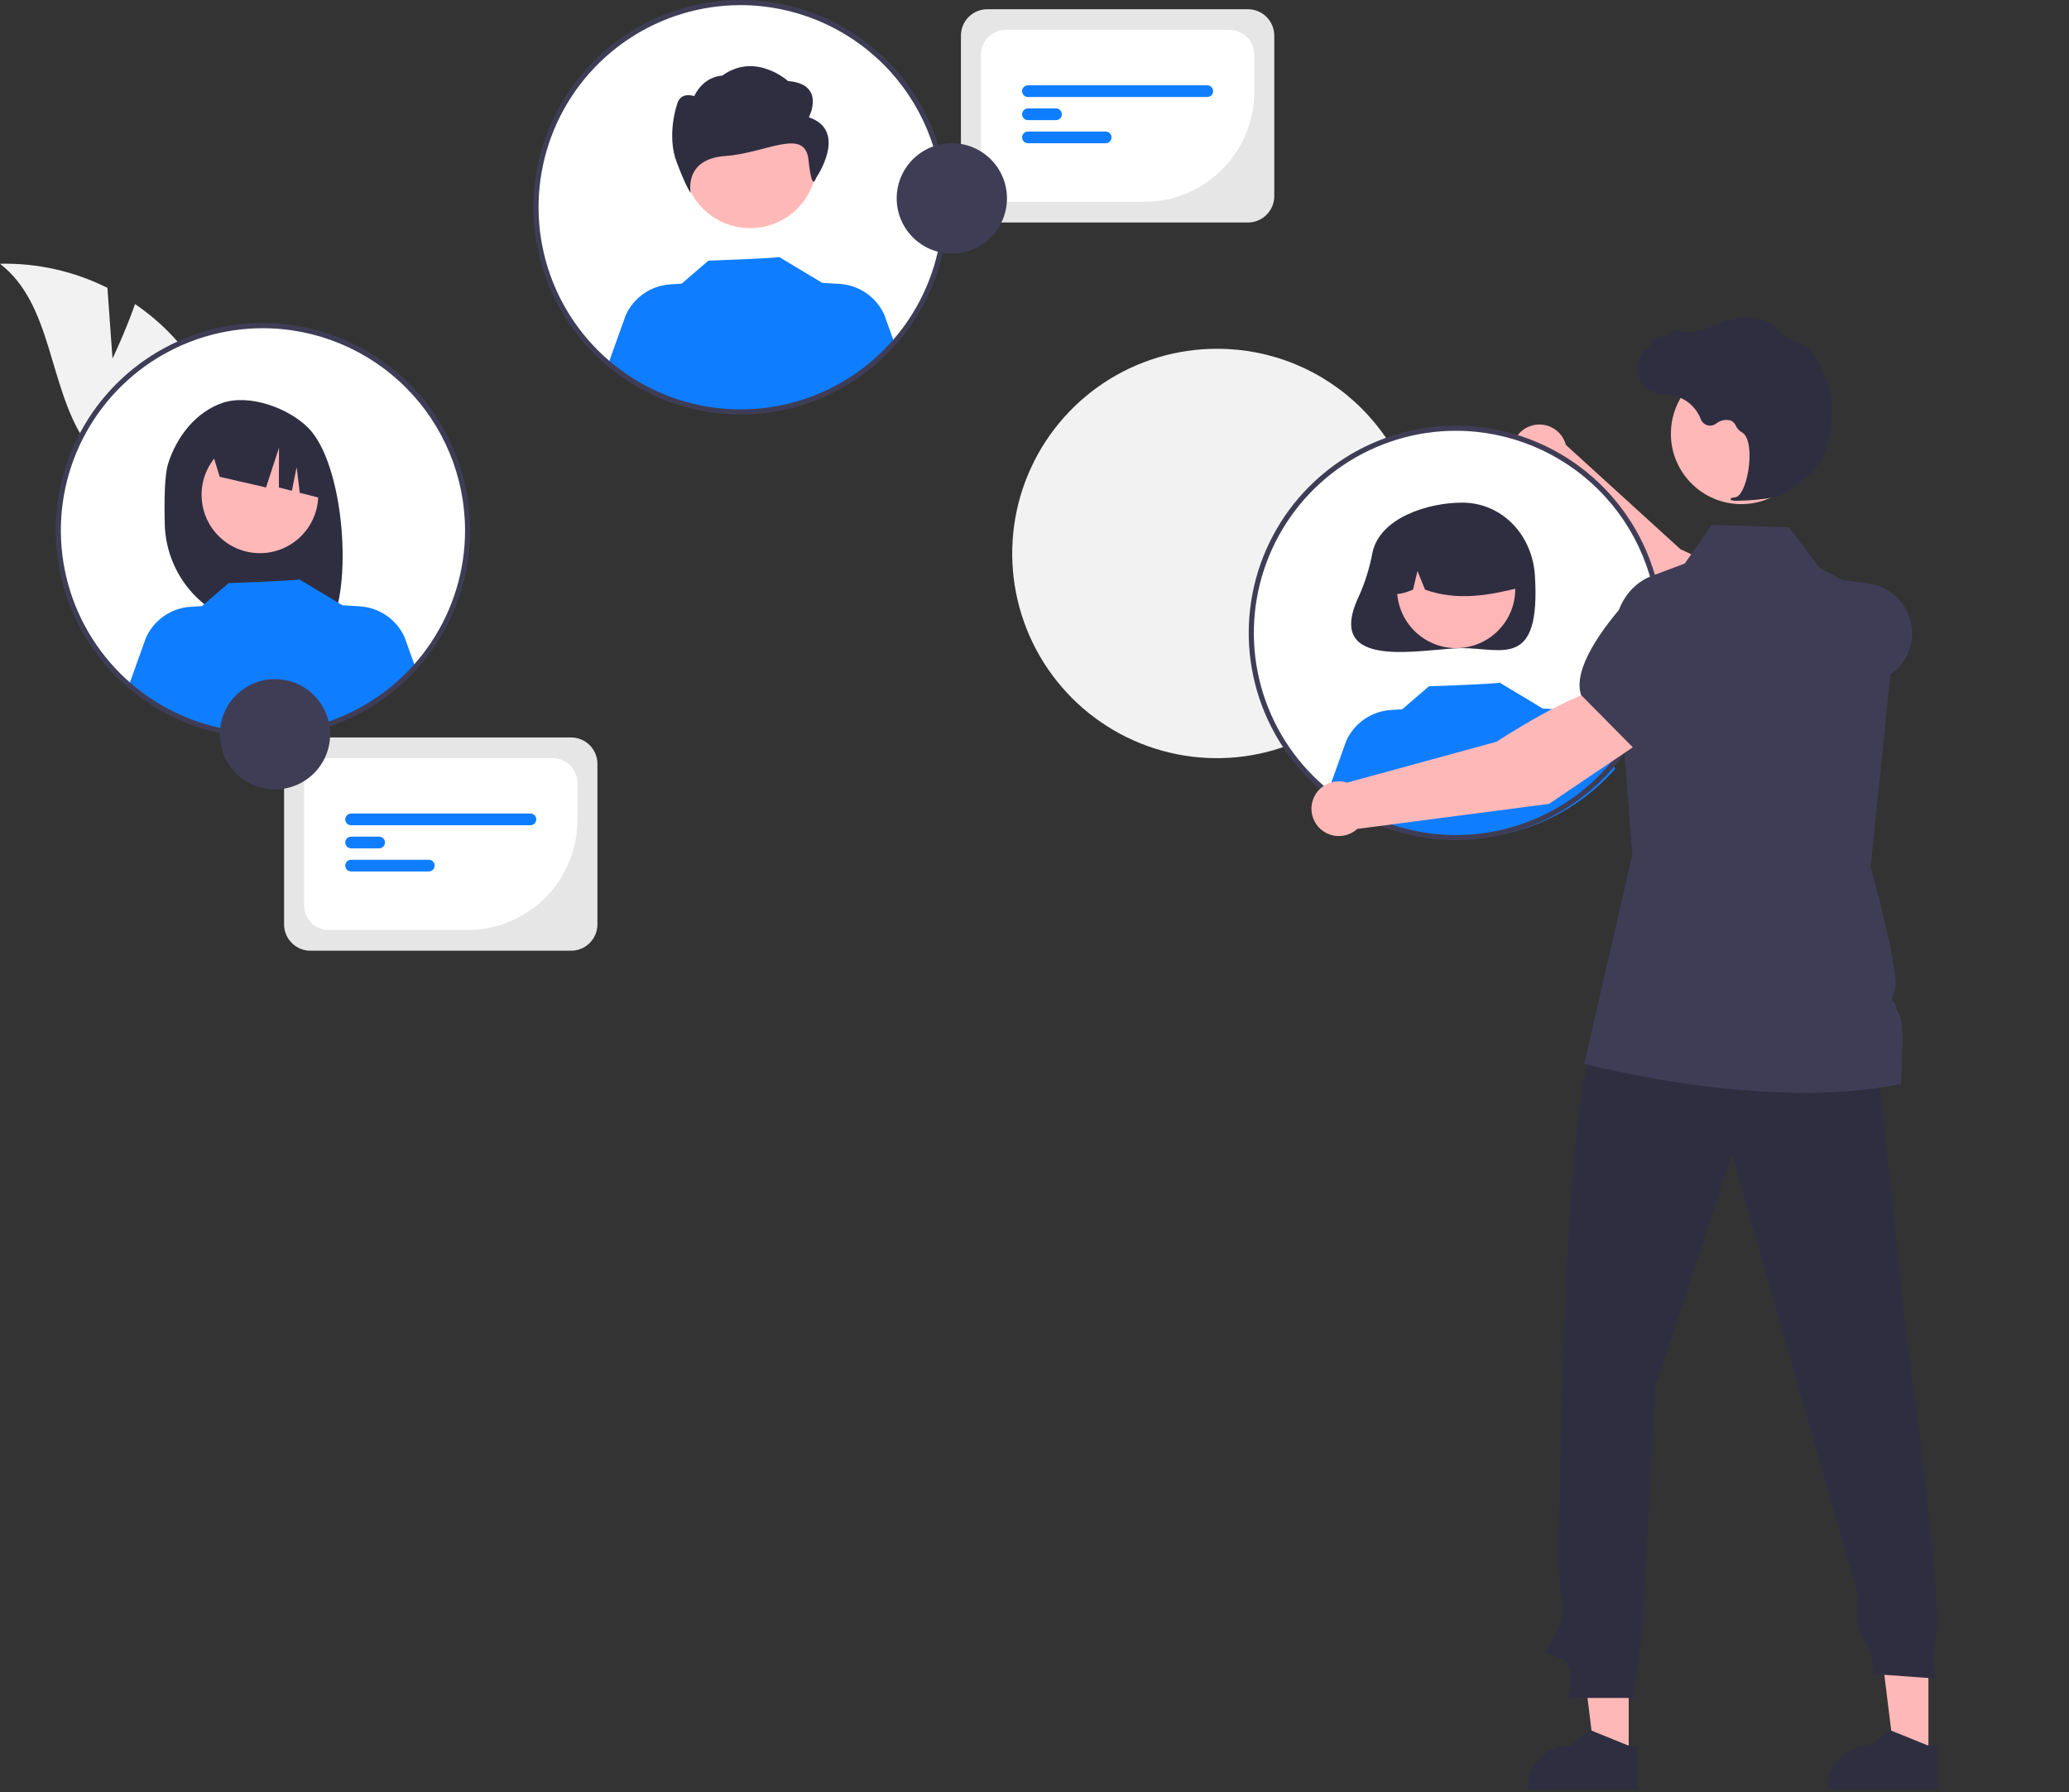 <svg width="807" height="699" viewBox="0 0 807 699" fill="none"
    xmlns="http://www.w3.org/2000/svg">
    <rect x="0" y="0" width="807" height="699" fill="#333333" stroke="none"/>
    <g clip-path="url(#clip0_420_1650)">
        <path d="M554.462 215.989C554.434 231.778 549.725 247.203 540.93 260.315C532.135 273.427 519.65 283.637 505.052 289.653C490.455 295.669 474.402 297.222 458.922 294.114C443.442 291.006 429.232 283.378 418.088 272.194C406.943 261.01 399.366 246.773 396.313 231.283C393.26 215.792 394.87 199.744 400.938 185.168C407.005 170.592 417.259 158.143 430.402 149.395C443.545 140.647 458.988 135.992 474.776 136.02C485.267 136.012 495.656 138.076 505.346 142.095C515.037 146.115 523.837 152.009 531.242 159.441C538.647 166.872 544.51 175.693 548.495 185.398C552.48 195.102 554.508 205.499 554.462 215.989Z" fill="#F2F2F2" />
        <path d="M687.32 262.523L698.545 241.091C688.479 228.936 655.456 214.195 655.456 214.195L610.761 173.514C610.285 171.699 609.339 170.041 608.019 168.708C606.699 167.374 605.051 166.412 603.241 165.919C601.43 165.425 599.522 165.416 597.707 165.895C595.893 166.373 594.237 167.32 592.905 168.642C591.573 169.964 590.613 171.613 590.121 173.424C589.63 175.235 589.624 177.143 590.104 178.957C590.584 180.771 591.534 182.427 592.857 183.757C594.181 185.087 595.831 186.045 597.643 186.534L645.928 244.446L687.32 262.523Z" fill="#FFB8B8" />
        <path d="M681.884 261.044L697.733 266.09C709.258 269.76 721.677 269.483 733.027 265.304C736.461 264.026 739.468 261.813 741.71 258.915C743.952 256.017 745.338 252.55 745.713 248.906C746.187 243.962 744.767 239.022 741.739 235.086C738.711 231.149 734.301 228.509 729.401 227.7C714.538 225.258 695.387 224.053 688.555 232.183L688.486 232.266L681.884 261.044Z" fill="#3F3D56" />
        <path d="M567.886 326.655C611.974 326.655 647.714 290.915 647.714 246.828C647.714 202.74 611.974 167 567.886 167C523.799 167 488.059 202.74 488.059 246.828C488.059 290.915 523.799 326.655 567.886 326.655Z" fill="white" />
        <path d="M535.307 215.603C534.211 221.49 532.415 227.224 529.956 232.683C515.874 262.473 555.976 252.763 570.307 252.763C585.976 252.763 600.968 261.002 598.678 224.392C597.7 208.753 585.976 196.021 570.307 196.021C556.923 196.02 538.106 201.969 535.307 215.603Z" fill="#2F2E41" />
        <path d="M567.959 252.756C580.692 252.756 591.014 242.434 591.014 229.701C591.014 216.968 580.692 206.646 567.959 206.646C555.226 206.646 544.904 216.968 544.904 229.701C544.904 242.434 555.226 252.756 567.959 252.756Z" fill="#FFB6B6" />
        <path d="M552.302 206.2C556.342 203.737 560.97 202.405 565.701 202.342C570.432 202.28 575.093 203.49 579.196 205.845C583.299 208.201 586.695 211.615 589.027 215.732C591.359 219.849 592.542 224.517 592.453 229.247C580.705 232.197 568.363 234.454 555.835 229.953L552.877 222.712L551.133 229.958C547.317 231.518 543.492 232.837 539.667 229.943C539.511 225.226 540.596 220.55 542.813 216.384C545.03 212.217 548.302 208.705 552.302 206.2Z" fill="#2F2E41" />
        <path d="M629.956 299.908C616.126 315.644 596.662 325.311 575.767 326.821C554.872 328.331 534.22 321.564 518.271 307.98L525.118 288.874C526.666 285.481 529.108 282.572 532.182 280.461C535.256 278.35 538.848 277.116 542.57 276.89L546.926 276.623L557.313 267.665C557.313 267.665 585.299 266.665 584.884 266.187L601.836 276.383L601.822 276.313L608.486 276.721C612.209 276.946 615.8 278.18 618.875 280.291C621.95 282.402 624.391 285.311 625.938 288.705L629.956 299.908Z" fill="#0F7DFF" />
        <path d="M43.882 139.845L41.899 112.257C28.905 105.761 14.523 102.536 0 102.861C20.432 118.654 18.795 150.218 32.945 171.82C37.41 178.524 43.326 184.137 50.255 188.243C57.184 192.35 64.949 194.844 72.973 195.542L89.977 205.324C91.922 192.468 91.057 179.343 87.441 166.854C83.825 154.364 77.545 142.807 69.033 132.979C64.203 127.512 58.703 122.676 52.665 118.583C48.948 129.254 43.882 139.845 43.882 139.845Z" fill="#F2F2F2" />
        <path d="M635.268 684.997L622.004 684.996L615.694 633.837H635.27L635.268 684.997Z" fill="#FFB8B8" />
        <path d="M638.65 697.854L595.883 697.852V697.311C595.883 692.897 597.637 688.663 600.759 685.541C603.881 682.42 608.114 680.666 612.529 680.665H612.53L620.342 674.739L634.918 680.666L638.651 680.667L638.65 697.854Z" fill="#2F2E41" />
        <path d="M752.165 684.997L738.902 684.996L732.592 633.837H752.168L752.165 684.997Z" fill="#FFB8B8" />
        <path d="M755.548 697.854L712.78 697.852V697.311C712.781 692.897 714.534 688.663 717.656 685.541C720.778 682.419 725.012 680.666 729.427 680.665H729.428L737.24 674.739L751.815 680.666L755.549 680.666L755.548 697.854Z" fill="#2F2E41" />
        <path d="M731.992 411.186L743.147 517.166C743.147 517.166 757.998 623.283 755.209 637.925C752.42 652.567 755.907 654.659 755.907 654.659L730.459 652.847C730.459 652.847 731.156 643.783 726.972 639.599C722.789 635.416 724.881 622.865 724.881 622.865L675.515 450.231L645.534 540.873C645.534 540.873 640.653 640.578 639.956 641.973C639.259 643.367 637.167 662.193 637.167 662.193H611.369C611.369 662.193 614.855 651.037 609.974 647.551C605.094 644.064 600.91 646.853 605.094 640.578C609.277 634.303 610.672 626.633 609.277 623.147C607.883 619.661 607.883 605.716 607.883 605.716C607.883 605.716 609.974 417.461 621.828 411.186C633.681 404.911 731.992 411.186 731.992 411.186Z" fill="#2F2E41" />
        <path d="M679.16 196.602C694.314 196.602 706.599 184.317 706.599 169.163C706.599 154.009 694.314 141.724 679.16 141.724C664.006 141.724 651.722 154.009 651.722 169.163C651.722 184.317 664.006 196.602 679.16 196.602Z" fill="#FFB8B8" />
        <path d="M741.475 422.737C688.336 433.711 617.917 414.844 617.917 414.844L636.702 333.414L630.024 248.197C629.208 237.776 635.144 228.007 644.378 224.546L657.128 219.77L667.666 204.682L697.77 205.67L709.804 221.51L719.301 226.548L739.889 237.468L739.98 237.513V237.558L733.519 300.23L729.622 338.018C729.622 338.018 741.457 380.518 739.028 386.154C736.6 391.782 738.711 389.063 739.3 392.072C739.889 395.08 741.693 395.27 741.964 401.197C742.245 407.114 741.475 422.737 741.475 422.737Z" fill="#3F3D56" />
        <path d="M677.826 195.284C682.638 195.234 687.437 194.774 692.172 193.908C696.858 192.829 707.199 184.833 710.017 180.109C712.111 176.599 713.368 171.17 714.054 167.235C714.979 162.026 714.801 156.681 713.53 151.545C712.259 146.41 709.923 141.599 706.674 137.423C705.422 135.674 703.72 134.296 701.749 133.434C701.574 133.371 701.395 133.316 701.214 133.27C698.357 132.596 695.766 131.084 693.774 128.927C693.387 128.491 692.97 128.082 692.524 127.706C690.29 125.917 687.664 124.682 684.861 124.102C680.332 123.015 673.854 124.377 665.607 128.156C661.464 130.055 656.866 129.525 653.321 128.852C653.122 128.818 652.918 128.838 652.73 128.908C652.541 128.978 652.374 129.097 652.245 129.252C650.782 130.698 648.825 131.537 646.768 131.6C645.51 131.688 644.233 133.467 642.694 135.783C642.345 136.308 641.938 136.922 641.642 137.296L641.583 136.593L640.89 137.397C639.802 138.661 639.051 140.179 638.708 141.811C638.364 143.443 638.44 145.136 638.926 146.731C639.413 148.326 640.295 149.772 641.491 150.934C642.687 152.096 644.158 152.937 645.766 153.378C647.042 153.682 648.346 153.856 649.657 153.895C650.452 153.946 651.275 153.999 652.064 154.115C654.601 154.566 656.977 155.668 658.961 157.312C660.944 158.956 662.468 161.086 663.383 163.495C663.599 164.052 663.94 164.551 664.379 164.955C664.819 165.359 665.345 165.656 665.918 165.825C666.491 165.993 667.095 166.027 667.683 165.925C668.272 165.822 668.828 165.586 669.311 165.234C670.113 164.575 671.063 164.12 672.08 163.908C673.096 163.696 674.149 163.733 675.148 164.015C676.017 164.469 676.703 165.208 677.092 166.108C677.562 167.11 678.319 167.949 679.268 168.519C682.503 170.082 682.912 177.369 681.922 183.478C680.968 189.366 678.892 193.662 676.875 193.923C675.321 194.125 675.146 194.24 675.041 194.518L674.946 194.767L675.127 194.994C675.995 195.283 676.916 195.382 677.826 195.284Z" fill="#2F2E41" />
        <path d="M567.886 327.655C551.9 327.655 536.273 322.915 522.981 314.033C509.689 305.152 499.329 292.528 493.211 277.759C487.094 262.99 485.493 246.738 488.612 231.059C491.73 215.38 499.429 200.978 510.732 189.674C522.036 178.37 536.439 170.672 552.118 167.553C567.797 164.434 584.048 166.035 598.818 172.153C613.587 178.27 626.211 188.63 635.092 201.922C643.973 215.214 648.714 230.841 648.714 246.828C648.69 268.257 640.166 288.802 625.013 303.955C609.86 319.107 589.316 327.631 567.886 327.655ZM567.886 168C552.296 168 537.055 172.623 524.092 181.285C511.129 189.947 501.025 202.258 495.059 216.662C489.093 231.066 487.532 246.915 490.573 262.206C493.615 277.497 501.122 291.543 512.147 302.567C523.171 313.591 537.217 321.099 552.508 324.141C567.799 327.182 583.648 325.621 598.052 319.655C612.456 313.689 624.767 303.585 633.429 290.622C642.091 277.659 646.714 262.418 646.714 246.828C646.69 225.929 638.378 205.892 623.6 191.114C608.822 176.336 588.785 168.024 567.886 168Z" fill="#3F3D56" />
        <path d="M288.886 160.655C332.974 160.655 368.714 124.915 368.714 80.828C368.714 36.74 332.974 1 288.886 1C244.799 1 209.059 36.74 209.059 80.828C209.059 124.915 244.799 160.655 288.886 160.655Z" fill="white" />
        <path d="M292.581 88.971C306.957 88.971 318.612 77.316 318.612 62.94C318.612 48.564 306.957 36.91 292.581 36.91C278.205 36.91 266.551 48.564 266.551 62.94C266.551 77.316 278.205 88.971 292.581 88.971Z" fill="#FFB8B8" />
        <path d="M315.499 45.744C315.499 45.744 322.277 32.788 307.366 31.61C307.366 31.61 294.655 20.079 281.699 29.502C281.699 29.502 274.632 29.502 270.767 37.499C270.767 37.499 265.209 35.391 263.987 41.032C263.987 41.032 259.92 52.811 263.987 63.412C268.054 74.012 269.405 75.19 269.405 75.19C269.405 75.19 266.552 62.035 282.819 60.857C299.087 59.68 314.01 49.489 315.366 62.445C316.722 75.401 318.212 69.549 318.212 69.549C318.212 69.549 331.088 51.044 315.499 45.744Z" fill="#2F2E41" />
        <path d="M348.921 133.908C335.091 149.644 315.627 159.311 294.732 160.821C273.836 162.331 253.185 155.564 237.236 141.98L244.083 122.874C245.631 119.481 248.072 116.572 251.147 114.461C254.221 112.35 257.812 111.116 261.535 110.89L265.891 110.623L276.278 101.665C276.278 101.665 304.264 100.665 303.849 100.187L320.801 110.383L320.787 110.313L327.451 110.721C331.174 110.946 334.765 112.18 337.84 114.291C340.914 116.402 343.356 119.311 344.903 122.705L348.921 133.908Z" fill="#0F7DFF" />
        <path d="M288.886 161.655C272.9 161.655 257.273 156.915 243.981 148.033C230.689 139.152 220.329 126.528 214.211 111.759C208.094 96.99 206.493 80.738 209.612 65.059C212.73 49.38 220.429 34.978 231.733 23.674C243.036 12.37 257.439 4.672 273.118 1.553C288.797 -1.566 305.048 0.035 319.818 6.153C334.587 12.27 347.211 22.63 356.092 35.922C364.973 49.214 369.714 64.841 369.714 80.828C369.69 102.257 361.166 122.802 346.013 137.955C330.86 153.107 310.316 161.631 288.886 161.655ZM288.886 2C273.296 2 258.055 6.623 245.092 15.285C232.129 23.947 222.025 36.258 216.059 50.662C210.093 65.066 208.532 80.915 211.573 96.206C214.615 111.497 222.122 125.543 233.147 136.567C244.171 147.591 258.217 155.099 273.508 158.141C288.799 161.182 304.648 159.621 319.052 153.655C333.456 147.689 345.767 137.585 354.429 124.622C363.091 111.659 367.714 96.418 367.714 80.828C367.69 59.929 359.378 39.892 344.6 25.114C329.822 10.336 309.785 2.024 288.886 2Z" fill="#3F3D56" />
        <path d="M102.562 286.655C146.65 286.655 182.39 250.915 182.39 206.828C182.39 162.74 146.65 127 102.562 127C58.474 127 22.734 162.74 22.734 206.828C22.734 250.915 58.474 286.655 102.562 286.655Z" fill="white" />
        <path d="M65.564 180.86C68.865 170.34 76.371 160.692 86.752 157.136C97.133 153.579 112.334 158.997 120.139 166.775C134.415 181.003 137.899 229.881 128.091 245.327C126.14 245.223 119.408 245.147 117.434 245.073L114.64 235.763V244.981C111.495 244.884 108.324 244.817 105.129 244.78C94.417 244.647 84.174 240.366 76.553 232.837C68.931 225.309 64.526 215.118 64.263 204.409C64.007 194.163 64.263 185.005 65.564 180.86Z" fill="#2F2E41" />
        <path d="M101.379 215.724C113.944 215.724 124.13 205.539 124.13 192.974C124.13 180.409 113.944 170.224 101.379 170.224C88.815 170.224 78.629 180.409 78.629 192.974C78.629 205.539 88.815 215.724 101.379 215.724Z" fill="#FFB8B8" />
        <path d="M81.744 172.994L107.939 159.877C113.294 162.29 117.907 166.092 121.297 170.889C124.688 175.685 126.734 181.302 127.223 187.155L127.876 194.976L116.906 192.184L115.705 182.184L113.842 191.404L108.78 190.116L108.828 174.59L103.763 190.105L85.683 185.951L81.744 172.994Z" fill="#2F2E41" />
        <path d="M161.799 259.654C147.97 275.391 128.506 285.057 107.611 286.567C86.715 288.078 66.064 281.31 50.115 267.726L56.962 248.62C58.51 245.227 60.951 242.319 64.026 240.208C67.1 238.096 70.691 236.862 74.414 236.636L78.77 236.369L89.156 227.411C89.156 227.411 117.143 226.412 116.728 225.933L133.68 236.13L133.666 236.059L140.33 236.467C144.053 236.692 147.644 237.926 150.719 240.037C153.793 242.149 156.235 245.058 157.781 248.452L161.799 259.654Z" fill="#0F7DFF" />
        <path d="M102.564 287.655C86.578 287.655 70.951 282.915 57.659 274.033C44.367 265.152 34.007 252.528 27.889 237.759C21.771 222.99 20.171 206.738 23.289 191.059C26.408 175.38 34.106 160.978 45.41 149.674C56.714 138.37 71.116 130.672 86.795 127.553C102.474 124.434 118.726 126.035 133.495 132.152C148.265 138.27 160.888 148.63 169.77 161.922C178.651 175.214 183.392 190.841 183.392 206.827C183.367 228.257 174.844 248.802 159.691 263.954C144.538 279.107 123.993 287.631 102.564 287.655ZM102.564 128C86.973 128 71.733 132.623 58.77 141.285C45.807 149.946 35.703 162.258 29.737 176.661C23.77 191.065 22.209 206.915 25.251 222.206C28.293 237.497 35.8 251.543 46.824 262.567C57.849 273.591 71.894 281.099 87.186 284.14C102.477 287.182 118.326 285.621 132.73 279.655C147.134 273.688 159.445 263.585 168.107 250.622C176.768 237.659 181.392 222.418 181.392 206.827C181.368 185.928 173.055 165.892 158.277 151.114C143.499 136.336 123.463 128.024 102.564 128Z" fill="#3F3D56" />
        <path d="M641.613 288.241L629.528 267.283C613.873 269.271 583.736 289.261 583.736 289.261L525.441 305.211C523.654 304.64 521.747 304.551 519.914 304.952C518.081 305.352 516.386 306.229 514.999 307.493C513.613 308.757 512.583 310.364 512.015 312.152C511.447 313.941 511.36 315.847 511.763 317.68C512.166 319.512 513.044 321.206 514.31 322.592C515.575 323.977 517.184 325.004 518.973 325.57C520.762 326.136 522.668 326.221 524.5 325.816C526.332 325.411 528.026 324.531 529.409 323.263L604.176 313.511L641.613 288.241Z" fill="#FFB8B8" />
        <path d="M637.451 292.04L664.509 269.377L668.445 251.135C669.205 247.551 668.947 243.826 667.701 240.381C666.455 236.936 664.27 233.908 661.393 231.639C657.472 228.59 652.54 227.144 647.594 227.592C642.648 228.04 638.057 230.35 634.748 234.054C624.724 245.297 613.449 260.823 616.654 270.947L616.687 271.05L637.451 292.04Z" fill="#3F3D56" />
        <path d="M222.746 370.77H121.081C118.357 370.767 115.745 369.683 113.818 367.756C111.891 365.83 110.808 363.218 110.805 360.493V297.877C110.808 295.152 111.891 292.54 113.818 290.613C115.745 288.687 118.357 287.603 121.081 287.6H222.746C225.471 287.603 228.083 288.687 230.01 290.613C231.936 292.54 233.02 295.152 233.023 297.877V360.493C233.02 363.218 231.936 365.83 230.01 367.756C228.083 369.683 225.471 370.767 222.746 370.77Z" fill="#E6E6E6" />
        <path d="M182.354 362.705H128.229C125.677 362.702 123.23 361.687 121.426 359.883C119.621 358.078 118.606 355.632 118.604 353.08V305.29C118.606 302.738 119.621 300.292 121.426 298.488C123.23 296.683 125.677 295.668 128.229 295.666H215.601C218.153 295.668 220.599 296.683 222.404 298.488C224.208 300.292 225.223 302.738 225.226 305.29V319.833C225.213 331.2 220.692 342.097 212.654 350.134C204.617 358.171 193.72 362.692 182.354 362.705Z" fill="white" />
        <path d="M206.884 321.834H136.943C136.338 321.834 135.758 321.594 135.33 321.166C134.902 320.738 134.662 320.158 134.662 319.553C134.662 318.948 134.902 318.368 135.33 317.94C135.758 317.513 136.338 317.272 136.943 317.272H206.884C207.489 317.272 208.069 317.513 208.497 317.94C208.924 318.368 209.165 318.948 209.165 319.553C209.165 320.158 208.924 320.738 208.497 321.166C208.069 321.594 207.489 321.834 206.884 321.834Z" fill="#0F7DFF" />
        <path d="M147.884 330.847H136.943C136.338 330.847 135.758 330.607 135.33 330.179C134.902 329.751 134.662 329.171 134.662 328.566C134.662 327.961 134.902 327.381 135.33 326.953C135.758 326.525 136.338 326.285 136.943 326.285H147.884C148.489 326.285 149.069 326.525 149.497 326.953C149.924 327.381 150.165 327.961 150.165 328.566C150.165 329.171 149.924 329.751 149.497 330.179C149.069 330.607 148.489 330.847 147.884 330.847Z" fill="#0F7DFF" />
        <path d="M167.262 339.861H136.944C136.34 339.86 135.761 339.619 135.334 339.191C134.908 338.763 134.668 338.184 134.668 337.58C134.668 336.976 134.908 336.396 135.334 335.968C135.761 335.541 136.34 335.3 136.944 335.299H167.262C167.866 335.3 168.445 335.541 168.872 335.968C169.298 336.396 169.538 336.976 169.538 337.58C169.538 338.184 169.298 338.763 168.872 339.191C168.445 339.619 167.866 339.86 167.262 339.861Z" fill="#0F7DFF" />
        <path d="M107.256 307.859C119.134 307.859 128.762 298.231 128.762 286.353C128.762 274.476 119.134 264.847 107.256 264.847C95.379 264.847 85.75 274.476 85.75 286.353C85.75 298.231 95.379 307.859 107.256 307.859Z" fill="#3F3D56" />
        <path d="M486.746 86.77H385.081C382.357 86.767 379.745 85.683 377.818 83.756C375.891 81.83 374.808 79.218 374.805 76.493V13.877C374.808 11.152 375.891 8.54 377.818 6.614C379.745 4.687 382.357 3.603 385.081 3.6H486.746C489.471 3.603 492.083 4.687 494.01 6.614C495.936 8.54 497.02 11.152 497.023 13.877V76.493C497.02 79.218 495.936 81.83 494.01 83.756C492.083 85.683 489.471 86.767 486.746 86.77Z" fill="#E6E6E6" />
        <path d="M446.354 78.704H392.229C389.677 78.702 387.23 77.687 385.426 75.882C383.621 74.078 382.606 71.632 382.604 69.08V21.29C382.606 18.738 383.621 16.292 385.426 14.488C387.23 12.683 389.677 11.668 392.229 11.665H479.601C482.153 11.668 484.599 12.683 486.404 14.488C488.208 16.292 489.223 18.738 489.226 21.29V35.834C489.213 47.2 484.692 58.097 476.654 66.134C468.617 74.171 457.72 78.692 446.354 78.704Z" fill="white" />
        <path d="M470.884 37.834H400.943C400.338 37.834 399.758 37.594 399.33 37.166C398.902 36.738 398.662 36.158 398.662 35.553C398.662 34.948 398.902 34.368 399.33 33.94C399.758 33.513 400.338 33.272 400.943 33.272H470.884C471.489 33.272 472.069 33.513 472.497 33.94C472.924 34.368 473.165 34.948 473.165 35.553C473.165 36.158 472.924 36.738 472.497 37.166C472.069 37.594 471.489 37.834 470.884 37.834Z" fill="#0F7DFF" />
        <path d="M411.884 46.847H400.943C400.338 46.847 399.758 46.607 399.33 46.179C398.902 45.752 398.662 45.171 398.662 44.566C398.662 43.961 398.902 43.381 399.33 42.953C399.758 42.526 400.338 42.285 400.943 42.285H411.884C412.489 42.285 413.069 42.526 413.497 42.953C413.924 43.381 414.165 43.961 414.165 44.566C414.165 45.171 413.924 45.752 413.497 46.179C413.069 46.607 412.489 46.847 411.884 46.847Z" fill="#0F7DFF" />
        <path d="M431.262 55.861H400.944C400.34 55.859 399.761 55.619 399.334 55.191C398.908 54.763 398.668 54.184 398.668 53.58C398.668 52.975 398.908 52.396 399.334 51.968C399.761 51.541 400.34 51.3 400.944 51.299H431.262C431.867 51.299 432.447 51.539 432.875 51.967C433.303 52.395 433.543 52.975 433.543 53.58C433.543 54.185 433.303 54.765 432.875 55.193C432.447 55.62 431.867 55.861 431.262 55.861Z" fill="#0F7DFF" />
        <path d="M371.256 98.859C383.134 98.859 392.762 89.231 392.762 77.353C392.762 65.476 383.134 55.847 371.256 55.847C359.379 55.847 349.75 65.476 349.75 77.353C349.75 89.231 359.379 98.859 371.256 98.859Z" fill="#3F3D56" />
    </g>
    <defs>
        <clipPath id="clip0_420_1650">
            <rect width="806.632" height="698.766" fill="white" />
        </clipPath>
    </defs>
</svg>
